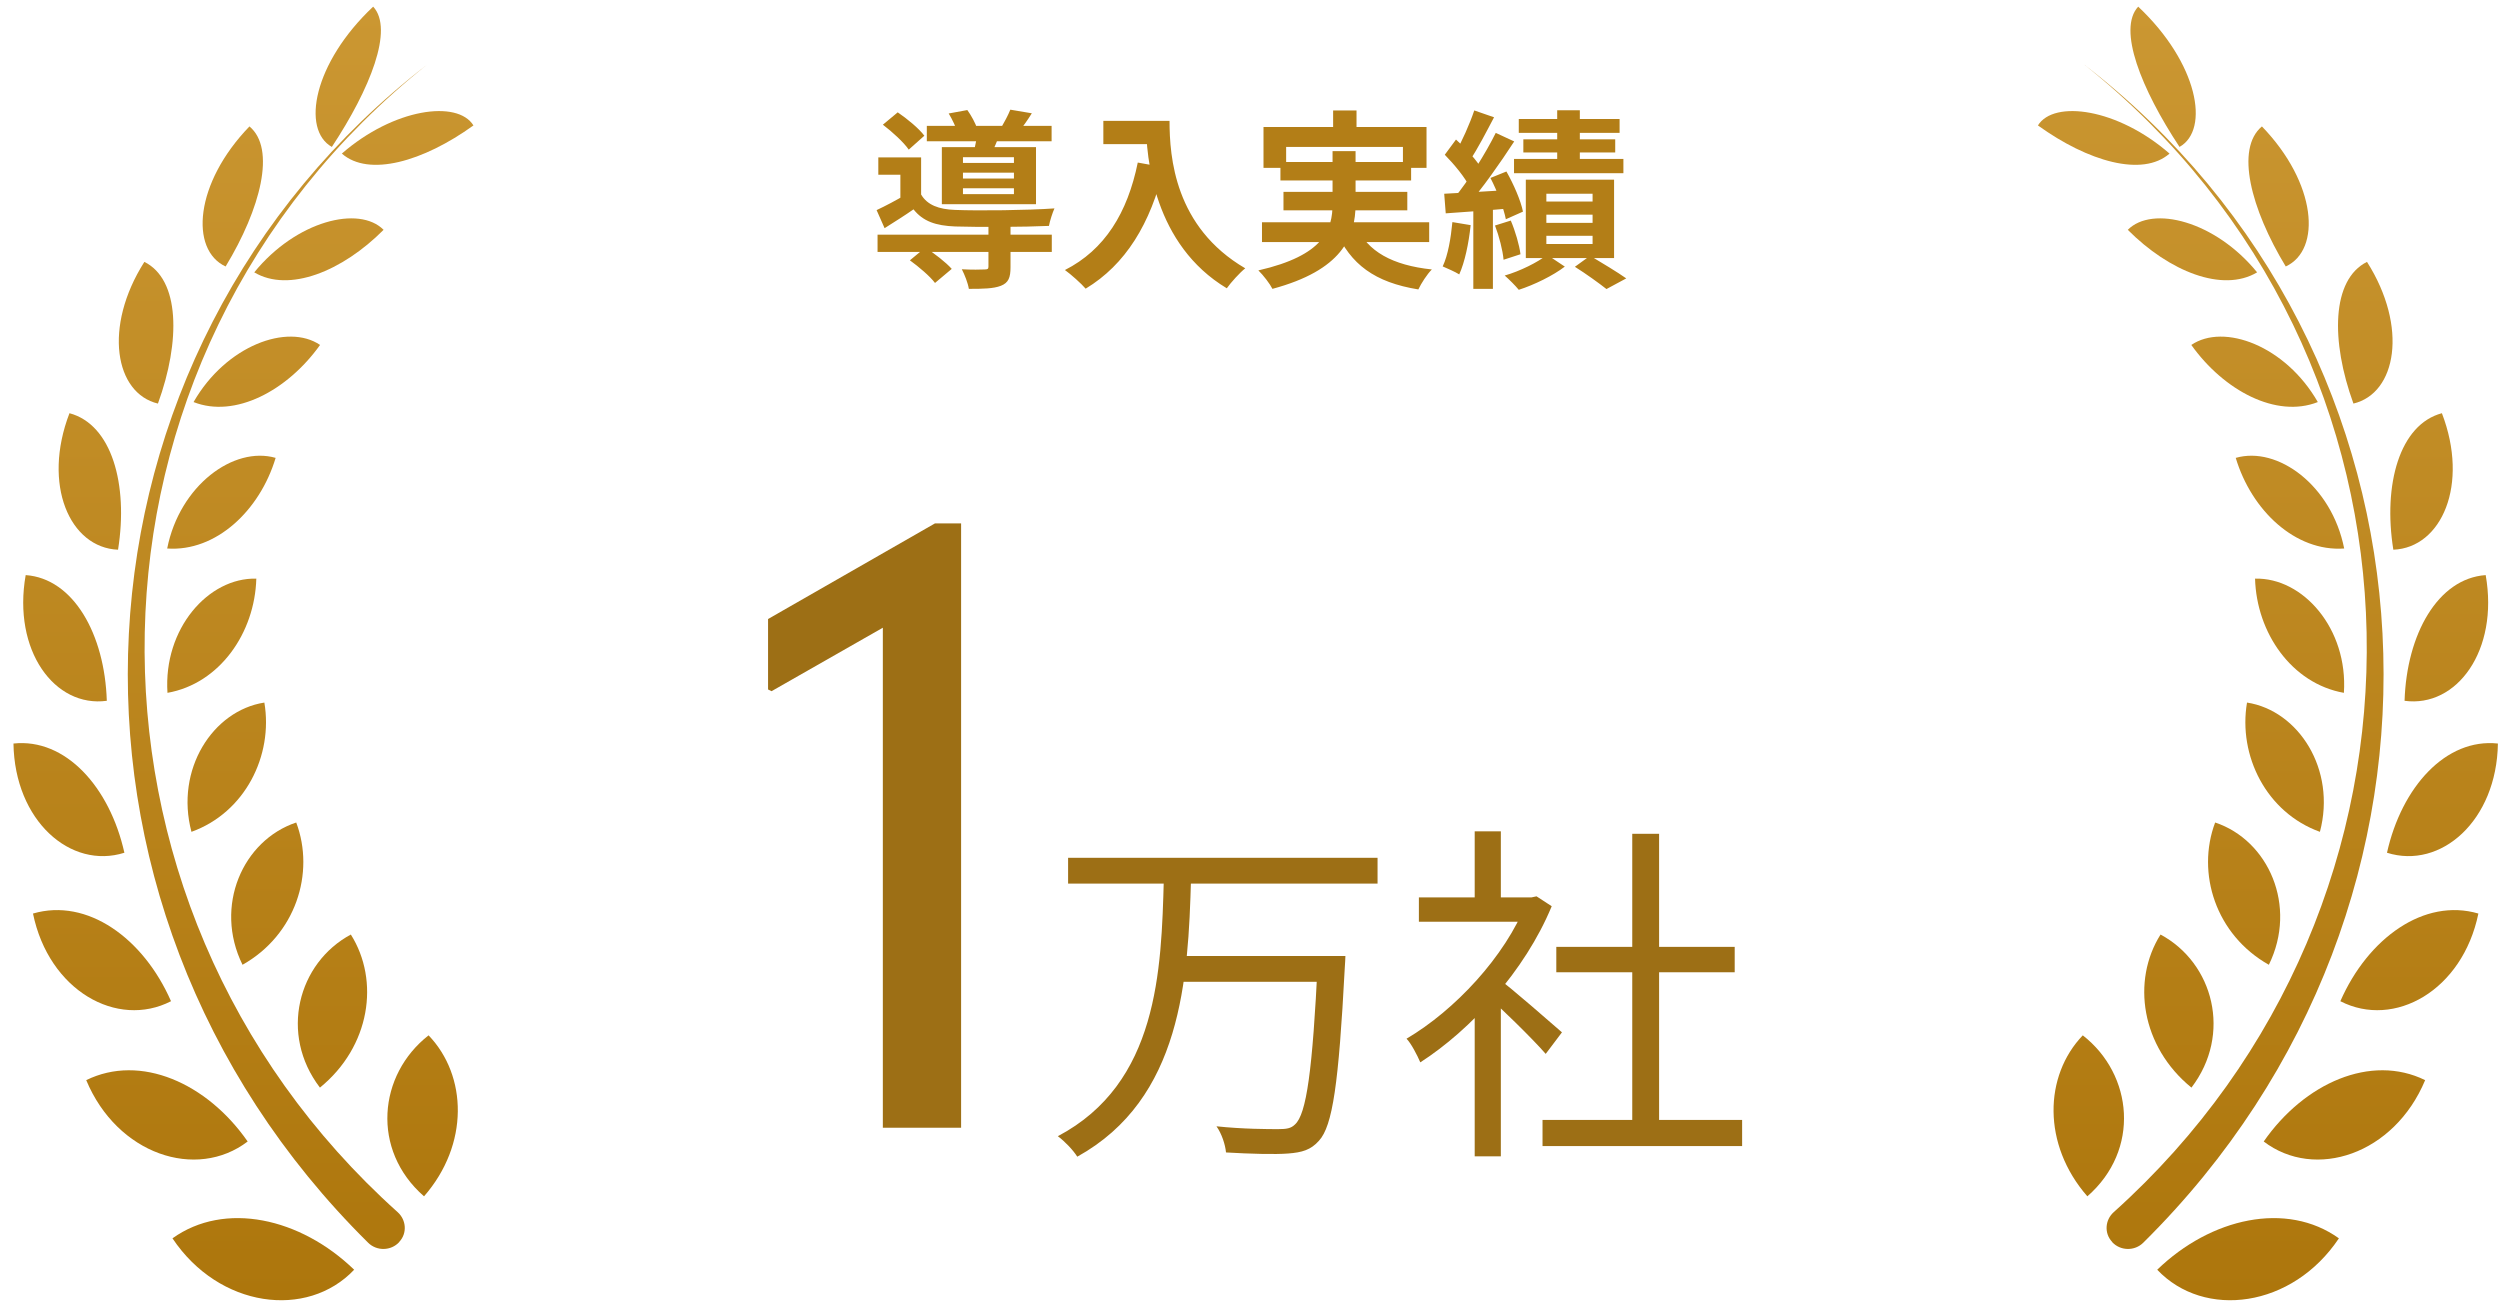 <svg width="184" height="96" viewBox="0 0 184 96" fill="none" xmlns="http://www.w3.org/2000/svg">
<path d="M31.208 88.05C27.299 84.639 27.833 79.098 31.544 76.201C34.395 79.174 34.541 84.231 31.208 88.05Z" fill="url(#paint0_linear_1256_13197)"/>
<path d="M23.547 80.048C20.542 76.114 21.927 70.87 25.822 68.782C27.965 72.183 27.252 77.033 23.547 80.048Z" fill="url(#paint1_linear_1256_13197)"/>
<path d="M17.849 71.008C15.725 66.682 17.877 61.845 21.802 60.536C23.204 64.261 21.758 68.809 17.849 71.008Z" fill="url(#paint2_linear_1256_13197)"/>
<path d="M14.091 61.223C12.875 56.632 15.666 52.297 19.457 51.709C20.119 55.619 18.032 59.803 14.091 61.223Z" fill="url(#paint3_linear_1256_13197)"/>
<path d="M12.326 50.993C12.015 46.275 15.335 42.497 18.865 42.587C18.755 46.576 16.173 50.309 12.326 50.993Z" fill="url(#paint4_linear_1256_13197)"/>
<path d="M12.305 40.37C13.224 35.731 17.199 32.81 20.287 33.7C19.122 37.578 15.896 40.621 12.305 40.37Z" fill="url(#paint5_linear_1256_13197)"/>
<path d="M14.246 29.592C16.625 25.439 21.167 23.763 23.557 25.388C21.147 28.762 17.295 30.795 14.246 29.592Z" fill="url(#paint6_linear_1256_13197)"/>
<path d="M18.713 20.045C21.803 16.256 26.422 15.096 28.232 16.915C25.187 19.974 21.258 21.561 18.713 20.045Z" fill="url(#paint7_linear_1256_13197)"/>
<path d="M25.16 11.304C28.974 7.977 33.669 7.332 34.846 9.232C31.145 11.9 27.139 13.041 25.16 11.304Z" fill="url(#paint8_linear_1256_13197)"/>
<path d="M26.066 93.452C22.114 89.629 16.541 88.385 12.694 91.141C16.12 96.27 22.602 97.11 26.066 93.452Z" fill="url(#paint9_linear_1256_13197)"/>
<path d="M18.228 84.014C15.235 79.712 10.335 77.538 6.346 79.499C8.628 84.974 14.455 86.89 18.228 84.014Z" fill="url(#paint10_linear_1256_13197)"/>
<path d="M12.587 73.689C10.551 69.045 6.42 66.069 2.428 67.237C3.595 72.906 8.617 75.728 12.587 73.689Z" fill="url(#paint11_linear_1256_13197)"/>
<path d="M9.155 62.762C8.074 57.915 4.814 54.311 0.991 54.724C1.08 60.413 5.202 64.015 9.155 62.762Z" fill="url(#paint12_linear_1256_13197)"/>
<path d="M7.861 51.579C7.706 46.682 5.412 42.577 1.89 42.327C0.911 47.875 4.023 52.103 7.861 51.579Z" fill="url(#paint13_linear_1256_13197)"/>
<path d="M8.688 40.459C9.456 35.651 8.224 31.241 5.113 30.412C3.095 35.669 5.131 40.313 8.688 40.459Z" fill="url(#paint14_linear_1256_13197)"/>
<path d="M11.624 29.703C13.3 25.095 13.243 20.582 10.626 19.274C7.578 24.078 8.464 28.95 11.624 29.703Z" fill="url(#paint15_linear_1256_13197)"/>
<path d="M16.606 19.613C19.181 15.365 20.326 10.945 18.36 9.305C14.319 13.484 13.96 18.387 16.606 19.613Z" fill="url(#paint16_linear_1256_13197)"/>
<path d="M24.424 10.814C27.236 6.556 29.006 2.144 27.465 0.489C23.063 4.635 22.168 9.538 24.424 10.814Z" fill="url(#paint17_linear_1256_13197)"/>
<path d="M31.451 4.743C4.054 25.9 1.727 66.366 27.087 91.457C27.724 92.098 28.782 92.071 29.381 91.418C29.381 91.418 29.381 91.418 29.389 91.398C29.981 90.766 29.904 89.785 29.266 89.213C3.888 66.444 4.284 26.376 31.451 4.743Z" fill="url(#paint18_linear_1256_13197)"/>
<path d="M64.588 17.27H77.412V18.544H64.588V17.27ZM68.214 9.262H77.398V10.396H68.214V9.262ZM72.75 16.528H74.374V19.664C74.374 20.42 74.234 20.812 73.66 21.036C73.114 21.246 72.358 21.26 71.308 21.26C71.238 20.826 71 20.224 70.79 19.818C71.476 19.86 72.26 19.846 72.47 19.832C72.694 19.832 72.75 19.79 72.75 19.622V16.528ZM66.968 19.16L68.102 18.222C68.774 18.656 69.628 19.314 70.048 19.79L68.816 20.826C68.466 20.35 67.626 19.636 66.968 19.16ZM64.98 9.178L66.072 8.268C66.772 8.744 67.64 9.458 68.032 9.99L66.884 11.012C66.52 10.48 65.68 9.71 64.98 9.178ZM69.824 8.352L71.196 8.1C71.49 8.506 71.798 9.08 71.924 9.472L70.482 9.766C70.37 9.388 70.09 8.786 69.824 8.352ZM70.874 12.706V13.14H74.626V12.706H70.874ZM70.874 13.854V14.288H74.626V13.854H70.874ZM70.874 11.572V11.992H74.626V11.572H70.874ZM69.32 10.83H76.25V15.03H69.32V10.83ZM67.794 11.586V14.876H66.268V12.86H64.644V11.586H67.794ZM71.938 9.724L73.604 9.836C73.394 10.368 73.198 10.816 73.044 11.166L71.714 10.998C71.812 10.592 71.91 10.074 71.938 9.724ZM74.36 8.072L75.942 8.338C75.606 8.884 75.27 9.332 75.004 9.682L73.674 9.416C73.912 9.01 74.206 8.464 74.36 8.072ZM67.794 14.316C68.242 15.086 69.096 15.408 70.286 15.45C71.994 15.52 75.662 15.478 77.608 15.338C77.468 15.646 77.272 16.248 77.202 16.626C75.41 16.71 72.022 16.724 70.3 16.668C68.872 16.612 67.934 16.29 67.234 15.408C66.576 15.87 65.876 16.304 65.106 16.794L64.518 15.464C65.176 15.156 65.974 14.736 66.674 14.316H67.794ZM81.206 8.898H85.168V10.606H81.206V8.898ZM84.342 8.898H86.078C86.078 11.558 86.456 16.71 91.65 19.748C91.258 20.056 90.586 20.798 90.292 21.218C84.958 18.012 84.342 11.754 84.342 8.898ZM83.74 11.964L85.672 12.314C84.692 16.472 82.83 19.482 79.904 21.246C79.596 20.882 78.812 20.182 78.378 19.874C81.304 18.39 82.984 15.674 83.74 11.964ZM98.118 8.128H99.84V10.368H98.118V8.128ZM92.994 9.346H104.992V12.356H103.256V10.816H94.66V12.356H92.994V9.346ZM94.24 11.922H103.858V13.28H94.24V11.922ZM92.882 16.36H105.188V17.816H92.882V16.36ZM94.464 14.12H103.578V15.478H94.464V14.12ZM99.826 16.654C100.652 18.502 102.472 19.524 105.384 19.832C105.034 20.182 104.6 20.854 104.39 21.302C101.184 20.784 99.392 19.454 98.314 16.962L99.826 16.654ZM98.076 11.124H99.77V15.016C99.77 17.48 98.748 19.888 93.652 21.26C93.47 20.896 92.98 20.252 92.616 19.902C97.46 18.796 98.076 16.878 98.076 15.002V11.124ZM114.61 8.114H116.276V12.594H114.61V8.114ZM111.782 8.758H119.202V9.78H111.782V8.758ZM112.118 10.256H118.88V11.222H112.118V10.256ZM111.432 11.698H119.482V12.748H111.432V11.698ZM113.812 15.8V16.402H117.214V15.8H113.812ZM113.812 17.354V17.956H117.214V17.354H113.812ZM113.812 14.26V14.834H117.214V14.26H113.812ZM112.3 13.224H118.796V18.992H112.3V13.224ZM115.912 19.636L117.032 18.824C117.942 19.37 119.062 20.042 119.692 20.49L118.236 21.274C117.704 20.854 116.738 20.154 115.912 19.636ZM113.868 18.754L115.17 19.622C114.316 20.28 112.916 20.966 111.782 21.33C111.53 21.022 111.068 20.56 110.746 20.28C111.866 19.958 113.196 19.3 113.868 18.754ZM108.506 8.128L109.962 8.632C109.388 9.724 108.744 10.97 108.212 11.754L107.092 11.292C107.582 10.452 108.184 9.094 108.506 8.128ZM110.088 9.78L111.446 10.41C110.424 11.978 109.066 13.924 107.988 15.128L107.022 14.582C108.072 13.322 109.346 11.278 110.088 9.78ZM106.336 11.39L107.162 10.27C107.89 10.928 108.744 11.838 109.08 12.496L108.17 13.784C107.862 13.098 107.036 12.104 106.336 11.39ZM109.696 13.098L110.872 12.622C111.404 13.56 111.936 14.778 112.09 15.576L110.83 16.136C110.676 15.338 110.2 14.064 109.696 13.098ZM106.294 14.26C107.554 14.19 109.36 14.092 111.11 13.98L111.124 15.338C109.458 15.492 107.736 15.604 106.406 15.702L106.294 14.26ZM110.032 16.598L111.194 16.234C111.53 17.018 111.824 18.04 111.908 18.712L110.662 19.118C110.606 18.446 110.34 17.396 110.032 16.598ZM106.896 16.346L108.24 16.57C108.1 17.914 107.806 19.3 107.4 20.196C107.12 20.014 106.504 19.748 106.182 19.608C106.574 18.782 106.784 17.522 106.896 16.346ZM108.436 15.002H109.878V21.26H108.436V15.002Z" fill="#B37E17"/>
<path d="M70.737 83H64.977V46.2L56.785 50.872L56.529 50.744V45.56L68.817 38.52H70.737V83Z" fill="#9D6F15"/>
<path d="M78.612 63.136H101.388V65.034H78.612V63.136ZM86.724 70.364H97.67V72.262H86.724V70.364ZM96.994 70.364H99.022C99.022 70.364 98.996 71.04 98.97 71.326C98.528 79.724 98.086 82.87 97.072 83.962C96.474 84.638 95.824 84.82 94.81 84.898C93.848 84.976 92.002 84.924 90.234 84.82C90.182 84.248 89.922 83.442 89.532 82.896C91.482 83.104 93.38 83.104 94.082 83.104C94.68 83.104 95.018 83.052 95.304 82.766C96.162 82.012 96.604 78.762 96.994 70.702V70.364ZM85.658 64.67H87.66C87.452 72.054 86.984 80.868 79.288 85.132C78.976 84.638 78.378 84.014 77.858 83.624C85.242 79.724 85.476 71.43 85.658 64.67ZM113.53 82.428H128.22V84.352H113.53V82.428ZM114.544 69.688H127.674V71.56H114.544V69.688ZM120.134 61.368H122.11V83.364H120.134V61.368ZM104.43 66.048H113.062V67.842H104.43V66.048ZM108.538 73.848L110.462 71.534V85.106H108.538V73.848ZM108.538 61.186H110.462V66.932H108.538V61.186ZM110.306 72.054C111.19 72.678 114.206 75.33 114.96 75.98L113.764 77.566C112.802 76.448 110.254 73.978 109.188 73.042L110.306 72.054ZM112.334 66.048H112.724L113.088 65.97L114.206 66.698C112.23 71.482 108.252 75.798 104.534 78.19C104.326 77.696 103.858 76.786 103.52 76.448C107.056 74.368 110.774 70.416 112.334 66.464V66.048Z" fill="#9D6F15"/>
<path d="M153.629 88.05C157.538 84.639 157.004 79.098 153.293 76.201C150.442 79.174 150.295 84.231 153.629 88.05Z" fill="url(#paint19_linear_1256_13197)"/>
<path d="M161.29 80.048C164.295 76.114 162.91 70.87 159.015 68.782C156.872 72.183 157.585 77.033 161.29 80.048Z" fill="url(#paint20_linear_1256_13197)"/>
<path d="M166.988 71.008C169.112 66.682 166.96 61.845 163.035 60.536C161.633 64.261 163.079 68.809 166.988 71.008Z" fill="url(#paint21_linear_1256_13197)"/>
<path d="M170.746 61.223C171.962 56.632 169.17 52.297 165.38 51.709C164.718 55.619 166.805 59.803 170.746 61.223Z" fill="url(#paint22_linear_1256_13197)"/>
<path d="M172.511 50.993C172.822 46.275 169.502 42.497 165.972 42.587C166.082 46.576 168.664 50.309 172.511 50.993Z" fill="url(#paint23_linear_1256_13197)"/>
<path d="M172.532 40.37C171.613 35.731 167.638 32.81 164.55 33.7C165.715 37.578 168.941 40.621 172.532 40.37Z" fill="url(#paint24_linear_1256_13197)"/>
<path d="M170.591 29.592C168.212 25.439 163.67 23.763 161.28 25.388C163.69 28.762 167.542 30.795 170.591 29.592Z" fill="url(#paint25_linear_1256_13197)"/>
<path d="M166.124 20.045C163.034 16.256 158.415 15.096 156.605 16.915C159.65 19.974 163.579 21.561 166.124 20.045Z" fill="url(#paint26_linear_1256_13197)"/>
<path d="M159.677 11.304C155.863 7.977 151.168 7.332 149.991 9.232C153.692 11.9 157.698 13.041 159.677 11.304Z" fill="url(#paint27_linear_1256_13197)"/>
<path d="M158.771 93.452C162.723 89.629 168.296 88.385 172.143 91.141C168.717 96.27 162.235 97.11 158.771 93.452Z" fill="url(#paint28_linear_1256_13197)"/>
<path d="M166.609 84.014C169.602 79.712 174.501 77.538 178.491 79.499C176.209 84.974 170.382 86.89 166.609 84.014Z" fill="url(#paint29_linear_1256_13197)"/>
<path d="M172.25 73.689C174.286 69.045 178.416 66.069 182.409 67.237C181.242 72.906 176.22 75.728 172.25 73.689Z" fill="url(#paint30_linear_1256_13197)"/>
<path d="M175.682 62.762C176.763 57.915 180.023 54.311 183.846 54.724C183.757 60.413 179.635 64.015 175.682 62.762Z" fill="url(#paint31_linear_1256_13197)"/>
<path d="M176.976 51.579C177.131 46.682 179.425 42.577 182.947 42.327C183.926 47.875 180.814 52.103 176.976 51.579Z" fill="url(#paint32_linear_1256_13197)"/>
<path d="M176.149 40.459C175.381 35.651 176.613 31.241 179.724 30.412C181.742 35.669 179.706 40.313 176.149 40.459Z" fill="url(#paint33_linear_1256_13197)"/>
<path d="M173.213 29.703C171.537 25.095 171.594 20.582 174.211 19.274C177.259 24.078 176.373 28.95 173.213 29.703Z" fill="url(#paint34_linear_1256_13197)"/>
<path d="M168.231 19.613C165.656 15.365 164.511 10.945 166.477 9.305C170.517 13.484 170.877 18.387 168.231 19.613Z" fill="url(#paint35_linear_1256_13197)"/>
<path d="M160.413 10.814C157.601 6.556 155.83 2.144 157.372 0.489C161.774 4.635 162.669 9.538 160.413 10.814Z" fill="url(#paint36_linear_1256_13197)"/>
<path d="M153.385 4.743C180.783 25.9 183.11 66.366 157.75 91.457C157.112 92.098 156.055 92.071 155.455 91.418C155.455 91.418 155.455 91.418 155.448 91.398C154.856 90.766 154.932 89.785 155.571 89.213C180.949 66.444 180.553 26.376 153.385 4.743Z" fill="url(#paint37_linear_1256_13197)"/>
<defs>
<linearGradient id="paint0_linear_1256_13197" x1="17.918" y1="0.489" x2="17.918" y2="95.697" gradientUnits="userSpaceOnUse">
<stop stop-color="#CB9732"/>
<stop offset="1" stop-color="#AD760C"/>
</linearGradient>
<linearGradient id="paint1_linear_1256_13197" x1="17.918" y1="0.489" x2="17.918" y2="95.697" gradientUnits="userSpaceOnUse">
<stop stop-color="#CB9732"/>
<stop offset="1" stop-color="#AD760C"/>
</linearGradient>
<linearGradient id="paint2_linear_1256_13197" x1="17.918" y1="0.489" x2="17.918" y2="95.697" gradientUnits="userSpaceOnUse">
<stop stop-color="#CB9732"/>
<stop offset="1" stop-color="#AD760C"/>
</linearGradient>
<linearGradient id="paint3_linear_1256_13197" x1="17.918" y1="0.489" x2="17.918" y2="95.697" gradientUnits="userSpaceOnUse">
<stop stop-color="#CB9732"/>
<stop offset="1" stop-color="#AD760C"/>
</linearGradient>
<linearGradient id="paint4_linear_1256_13197" x1="17.918" y1="0.489" x2="17.918" y2="95.697" gradientUnits="userSpaceOnUse">
<stop stop-color="#CB9732"/>
<stop offset="1" stop-color="#AD760C"/>
</linearGradient>
<linearGradient id="paint5_linear_1256_13197" x1="17.918" y1="0.489" x2="17.918" y2="95.697" gradientUnits="userSpaceOnUse">
<stop stop-color="#CB9732"/>
<stop offset="1" stop-color="#AD760C"/>
</linearGradient>
<linearGradient id="paint6_linear_1256_13197" x1="17.918" y1="0.489" x2="17.918" y2="95.697" gradientUnits="userSpaceOnUse">
<stop stop-color="#CB9732"/>
<stop offset="1" stop-color="#AD760C"/>
</linearGradient>
<linearGradient id="paint7_linear_1256_13197" x1="17.918" y1="0.489" x2="17.918" y2="95.697" gradientUnits="userSpaceOnUse">
<stop stop-color="#CB9732"/>
<stop offset="1" stop-color="#AD760C"/>
</linearGradient>
<linearGradient id="paint8_linear_1256_13197" x1="17.918" y1="0.489" x2="17.918" y2="95.697" gradientUnits="userSpaceOnUse">
<stop stop-color="#CB9732"/>
<stop offset="1" stop-color="#AD760C"/>
</linearGradient>
<linearGradient id="paint9_linear_1256_13197" x1="17.918" y1="0.489" x2="17.918" y2="95.697" gradientUnits="userSpaceOnUse">
<stop stop-color="#CB9732"/>
<stop offset="1" stop-color="#AD760C"/>
</linearGradient>
<linearGradient id="paint10_linear_1256_13197" x1="17.918" y1="0.489" x2="17.918" y2="95.697" gradientUnits="userSpaceOnUse">
<stop stop-color="#CB9732"/>
<stop offset="1" stop-color="#AD760C"/>
</linearGradient>
<linearGradient id="paint11_linear_1256_13197" x1="17.918" y1="0.489" x2="17.918" y2="95.697" gradientUnits="userSpaceOnUse">
<stop stop-color="#CB9732"/>
<stop offset="1" stop-color="#AD760C"/>
</linearGradient>
<linearGradient id="paint12_linear_1256_13197" x1="17.918" y1="0.489" x2="17.918" y2="95.697" gradientUnits="userSpaceOnUse">
<stop stop-color="#CB9732"/>
<stop offset="1" stop-color="#AD760C"/>
</linearGradient>
<linearGradient id="paint13_linear_1256_13197" x1="17.918" y1="0.489" x2="17.918" y2="95.697" gradientUnits="userSpaceOnUse">
<stop stop-color="#CB9732"/>
<stop offset="1" stop-color="#AD760C"/>
</linearGradient>
<linearGradient id="paint14_linear_1256_13197" x1="17.918" y1="0.489" x2="17.918" y2="95.697" gradientUnits="userSpaceOnUse">
<stop stop-color="#CB9732"/>
<stop offset="1" stop-color="#AD760C"/>
</linearGradient>
<linearGradient id="paint15_linear_1256_13197" x1="17.918" y1="0.489" x2="17.918" y2="95.697" gradientUnits="userSpaceOnUse">
<stop stop-color="#CB9732"/>
<stop offset="1" stop-color="#AD760C"/>
</linearGradient>
<linearGradient id="paint16_linear_1256_13197" x1="17.918" y1="0.489" x2="17.918" y2="95.697" gradientUnits="userSpaceOnUse">
<stop stop-color="#CB9732"/>
<stop offset="1" stop-color="#AD760C"/>
</linearGradient>
<linearGradient id="paint17_linear_1256_13197" x1="17.918" y1="0.489" x2="17.918" y2="95.697" gradientUnits="userSpaceOnUse">
<stop stop-color="#CB9732"/>
<stop offset="1" stop-color="#AD760C"/>
</linearGradient>
<linearGradient id="paint18_linear_1256_13197" x1="17.918" y1="0.489" x2="17.918" y2="95.697" gradientUnits="userSpaceOnUse">
<stop stop-color="#CB9732"/>
<stop offset="1" stop-color="#AD760C"/>
</linearGradient>
<linearGradient id="paint19_linear_1256_13197" x1="166.919" y1="0.489" x2="166.919" y2="95.697" gradientUnits="userSpaceOnUse">
<stop stop-color="#CB9732"/>
<stop offset="1" stop-color="#AD760C"/>
</linearGradient>
<linearGradient id="paint20_linear_1256_13197" x1="166.919" y1="0.489" x2="166.919" y2="95.697" gradientUnits="userSpaceOnUse">
<stop stop-color="#CB9732"/>
<stop offset="1" stop-color="#AD760C"/>
</linearGradient>
<linearGradient id="paint21_linear_1256_13197" x1="166.919" y1="0.489" x2="166.919" y2="95.697" gradientUnits="userSpaceOnUse">
<stop stop-color="#CB9732"/>
<stop offset="1" stop-color="#AD760C"/>
</linearGradient>
<linearGradient id="paint22_linear_1256_13197" x1="166.919" y1="0.489" x2="166.919" y2="95.697" gradientUnits="userSpaceOnUse">
<stop stop-color="#CB9732"/>
<stop offset="1" stop-color="#AD760C"/>
</linearGradient>
<linearGradient id="paint23_linear_1256_13197" x1="166.919" y1="0.489" x2="166.919" y2="95.697" gradientUnits="userSpaceOnUse">
<stop stop-color="#CB9732"/>
<stop offset="1" stop-color="#AD760C"/>
</linearGradient>
<linearGradient id="paint24_linear_1256_13197" x1="166.919" y1="0.489" x2="166.919" y2="95.697" gradientUnits="userSpaceOnUse">
<stop stop-color="#CB9732"/>
<stop offset="1" stop-color="#AD760C"/>
</linearGradient>
<linearGradient id="paint25_linear_1256_13197" x1="166.919" y1="0.489" x2="166.919" y2="95.697" gradientUnits="userSpaceOnUse">
<stop stop-color="#CB9732"/>
<stop offset="1" stop-color="#AD760C"/>
</linearGradient>
<linearGradient id="paint26_linear_1256_13197" x1="166.919" y1="0.489" x2="166.919" y2="95.697" gradientUnits="userSpaceOnUse">
<stop stop-color="#CB9732"/>
<stop offset="1" stop-color="#AD760C"/>
</linearGradient>
<linearGradient id="paint27_linear_1256_13197" x1="166.919" y1="0.489" x2="166.919" y2="95.697" gradientUnits="userSpaceOnUse">
<stop stop-color="#CB9732"/>
<stop offset="1" stop-color="#AD760C"/>
</linearGradient>
<linearGradient id="paint28_linear_1256_13197" x1="166.919" y1="0.489" x2="166.919" y2="95.697" gradientUnits="userSpaceOnUse">
<stop stop-color="#CB9732"/>
<stop offset="1" stop-color="#AD760C"/>
</linearGradient>
<linearGradient id="paint29_linear_1256_13197" x1="166.919" y1="0.489" x2="166.919" y2="95.697" gradientUnits="userSpaceOnUse">
<stop stop-color="#CB9732"/>
<stop offset="1" stop-color="#AD760C"/>
</linearGradient>
<linearGradient id="paint30_linear_1256_13197" x1="166.919" y1="0.489" x2="166.919" y2="95.697" gradientUnits="userSpaceOnUse">
<stop stop-color="#CB9732"/>
<stop offset="1" stop-color="#AD760C"/>
</linearGradient>
<linearGradient id="paint31_linear_1256_13197" x1="166.919" y1="0.489" x2="166.919" y2="95.697" gradientUnits="userSpaceOnUse">
<stop stop-color="#CB9732"/>
<stop offset="1" stop-color="#AD760C"/>
</linearGradient>
<linearGradient id="paint32_linear_1256_13197" x1="166.919" y1="0.489" x2="166.919" y2="95.697" gradientUnits="userSpaceOnUse">
<stop stop-color="#CB9732"/>
<stop offset="1" stop-color="#AD760C"/>
</linearGradient>
<linearGradient id="paint33_linear_1256_13197" x1="166.919" y1="0.489" x2="166.919" y2="95.697" gradientUnits="userSpaceOnUse">
<stop stop-color="#CB9732"/>
<stop offset="1" stop-color="#AD760C"/>
</linearGradient>
<linearGradient id="paint34_linear_1256_13197" x1="166.919" y1="0.489" x2="166.919" y2="95.697" gradientUnits="userSpaceOnUse">
<stop stop-color="#CB9732"/>
<stop offset="1" stop-color="#AD760C"/>
</linearGradient>
<linearGradient id="paint35_linear_1256_13197" x1="166.919" y1="0.489" x2="166.919" y2="95.697" gradientUnits="userSpaceOnUse">
<stop stop-color="#CB9732"/>
<stop offset="1" stop-color="#AD760C"/>
</linearGradient>
<linearGradient id="paint36_linear_1256_13197" x1="166.919" y1="0.489" x2="166.919" y2="95.697" gradientUnits="userSpaceOnUse">
<stop stop-color="#CB9732"/>
<stop offset="1" stop-color="#AD760C"/>
</linearGradient>
<linearGradient id="paint37_linear_1256_13197" x1="166.919" y1="0.489" x2="166.919" y2="95.697" gradientUnits="userSpaceOnUse">
<stop stop-color="#CB9732"/>
<stop offset="1" stop-color="#AD760C"/>
</linearGradient>
</defs>
</svg>
